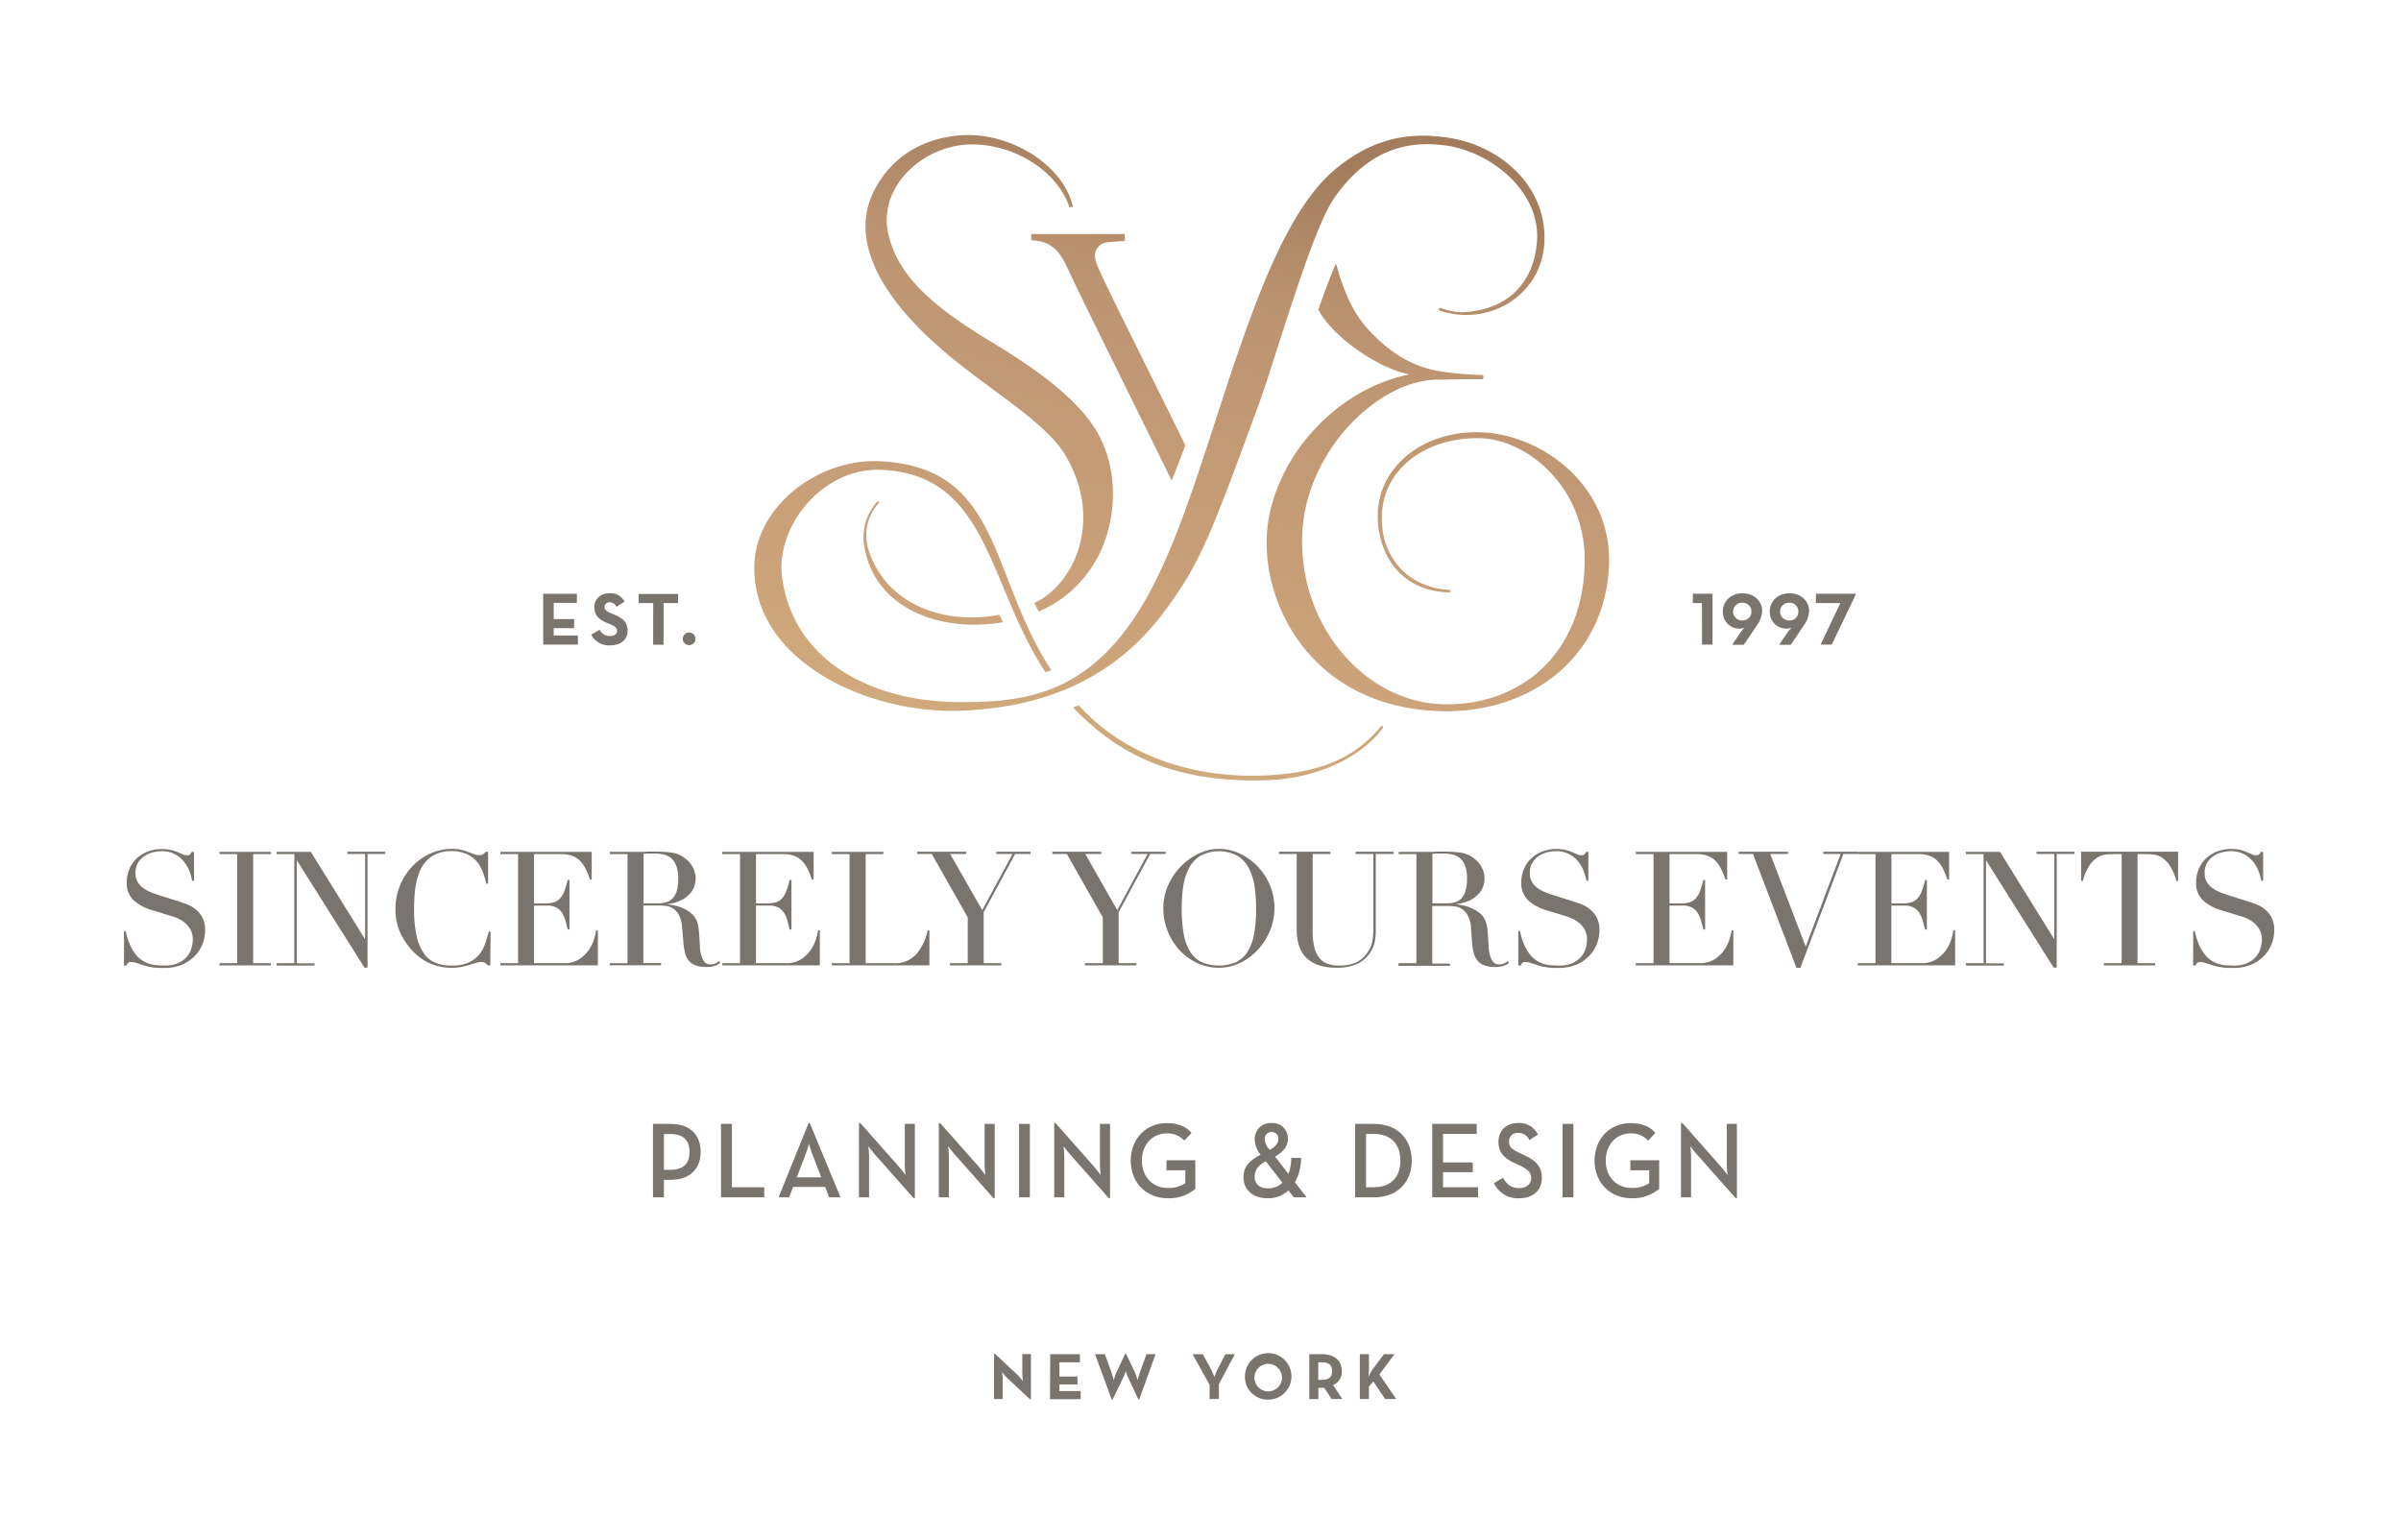 <svg xmlns="http://www.w3.org/2000/svg" xmlns:xlink="http://www.w3.org/1999/xlink" id="Layer_1" data-name="Layer 1" viewBox="0 0 792 508.29"><defs><style>.cls-1{fill:#79746e;}.cls-2{fill:url(#linear-gradient);}</style><linearGradient id="linear-gradient" x1="360.78" y1="321.5" x2="420.37" y2="45.96" gradientUnits="userSpaceOnUse"><stop offset="0" stop-color="#d6b980"></stop><stop offset="0.38" stop-color="#cca37a"></stop><stop offset="0.8" stop-color="#bc9471"></stop><stop offset="0.99" stop-color="#a37c5c"></stop></linearGradient></defs><path class="cls-1" d="M40.9,307.23h.58A21.15,21.15,0,0,0,43,312a13.52,13.52,0,0,0,2,3.21,8.76,8.76,0,0,0,2.32,1.95,9.81,9.81,0,0,0,2.45,1,11.5,11.5,0,0,0,2.37.37q1.13.06,2.13.06a10.72,10.72,0,0,0,4.59-.85,8,8,0,0,0,2.84-2.13,7.67,7.67,0,0,0,1.47-2.79,9.93,9.93,0,0,0,.42-2.77,6.73,6.73,0,0,0-.68-3.16,7.71,7.71,0,0,0-1.74-2.24,9.83,9.83,0,0,0-2.29-1.5,16.46,16.46,0,0,0-2.34-.89l-6.06-1.85A15.55,15.55,0,0,1,44,297a7.77,7.77,0,0,1-2.19-5.8,11.33,11.33,0,0,1,.84-4.39,10.44,10.44,0,0,1,2.38-3.51A10.88,10.88,0,0,1,48.73,281a12.38,12.38,0,0,1,4.66-.85,12.72,12.72,0,0,1,3.08.32,13.94,13.94,0,0,1,2.13.71l1.61.71a3.51,3.51,0,0,0,1.45.32,1.55,1.55,0,0,0,.92-.19,3.67,3.67,0,0,0,.66-.92H64v9.53h-.63a15.7,15.7,0,0,0-1.08-3.66,11.46,11.46,0,0,0-2-3.1,9,9,0,0,0-6.9-3,12.83,12.83,0,0,0-2.8.34,9,9,0,0,0-2.84,1.19,7.11,7.11,0,0,0-2.19,2.21,6.46,6.46,0,0,0-.86,3.48,5.62,5.62,0,0,0,.68,2.87,6.9,6.9,0,0,0,1.76,2,11.24,11.24,0,0,0,2.43,1.37c.89.37,1.8.69,2.71,1l6.37,2c.67.21,1.51.5,2.53.85a11.16,11.16,0,0,1,3,1.58,9,9,0,0,1,2.47,2.79,8.53,8.53,0,0,1,1,4.42,12.37,12.37,0,0,1-.92,4.72,11.87,11.87,0,0,1-2.66,3.95,13.28,13.28,0,0,1-4.21,2.74,14.61,14.61,0,0,1-5.59,1l-2,0a15.07,15.07,0,0,1-1.58-.13L49.28,319a14.74,14.74,0,0,1-1.63-.4c-.71-.21-1.46-.45-2.27-.73a6.59,6.59,0,0,0-2.11-.42,1.47,1.47,0,0,0-1.08.31,2.59,2.59,0,0,0-.49.84h-.8Z"></path><path class="cls-1" d="M72.4,317.82h5.85v-36H72.4v-.74h17v.74H83.51v36h5.85v.73h-17Z"></path><path class="cls-1" d="M91.26,317.82H97.1v-36H91.26v-.74h11.27l17.8,28.71h.11v-28h-5.85v-.74h12.48v.74h-5.84v37.5h-1L98,284h-.1v33.87h5.84v.73H91.26Z"></path><path class="cls-1" d="M161.73,318.55h-.79a5.55,5.55,0,0,0-.84-.76,2.55,2.55,0,0,0-1.48-.34,5.52,5.52,0,0,0-1.71.29l-2.11.65a23,23,0,0,1-2.66.66,16.4,16.4,0,0,1-3.26.29,17.75,17.75,0,0,1-6.46-1.21,17.55,17.55,0,0,1-5.92-3.95,22.72,22.72,0,0,1-4.32-6.11,18.21,18.21,0,0,1-1.74-8.16,20.55,20.55,0,0,1,5.38-13.86,18.91,18.91,0,0,1,6-4.34,17.38,17.38,0,0,1,7.48-1.61,11.93,11.93,0,0,1,2.89.32,18.56,18.56,0,0,1,2.27.71l1.84.71a4.67,4.67,0,0,0,1.63.32,2.52,2.52,0,0,0,1.51-.35,5.29,5.29,0,0,0,.81-.76H161v10.54h-.58a30.5,30.5,0,0,0-1.21-3.95,11.27,11.27,0,0,0-2-3.45,9.75,9.75,0,0,0-3.35-2.43,12.22,12.22,0,0,0-5-.92,12,12,0,0,0-4.79.87,10,10,0,0,0-3.37,2.32,11.39,11.39,0,0,0-2.19,3.37,20,20,0,0,0-1.23,4.05,31.52,31.52,0,0,0-.56,4.32c-.08,1.46-.13,2.84-.13,4.14a39.57,39.57,0,0,0,.89,9.16,15.39,15.39,0,0,0,2.51,5.74,8.54,8.54,0,0,0,3.87,2.95,14.07,14.07,0,0,0,5,.85,13.58,13.58,0,0,0,5.69-1,9.59,9.59,0,0,0,3.48-2.6,11.42,11.42,0,0,0,2-3.64c.45-1.35.86-2.69,1.21-4h.58Z"></path><path class="cls-1" d="M165.05,317.82h5.84v-36h-5.84v-.74h30.13v9.11h-.58a26,26,0,0,0-1.48-3.6,9.9,9.9,0,0,0-1.89-2.64,7.12,7.12,0,0,0-2.64-1.61,11.42,11.42,0,0,0-3.68-.52h-8.75v16.27h3.43a11.92,11.92,0,0,0,2.95-.31,4.53,4.53,0,0,0,2.08-1.19,7,7,0,0,0,1.47-2.37,30.07,30.07,0,0,0,1.19-3.87h.57V306.7h-.57c-.25-1-.51-2-.77-2.95a9.23,9.23,0,0,0-1.1-2.53,5.36,5.36,0,0,0-1.9-1.76,6.31,6.31,0,0,0-3.08-.66h-4.27v19h10a8.78,8.78,0,0,0,4.82-1.24,11.35,11.35,0,0,0,3.13-2.95,12.81,12.81,0,0,0,1.79-3.56,18.76,18.76,0,0,0,.74-3.05h.58v11.53H165.05Z"></path><path class="cls-1" d="M201.18,317.82H207v-36h-5.84v-.74h10q.63,0,1.26,0c.42,0,.84,0,1.26-.07s.85,0,1.27,0,.84,0,1.26,0a40.09,40.09,0,0,1,5.48.34,9.17,9.17,0,0,1,4.43,2,8.21,8.21,0,0,1,2.6,3.21,8.65,8.65,0,0,1,.77,3.37,8.94,8.94,0,0,1-.3,2,6.73,6.73,0,0,1-1.26,2.53,9.46,9.46,0,0,1-2.82,2.37,12.81,12.81,0,0,1-4.89,1.45v.1c.56.08,1.32.21,2.29.4a13.74,13.74,0,0,1,3,1,11.1,11.1,0,0,1,2.76,1.82,6.2,6.2,0,0,1,1.79,2.92,13.15,13.15,0,0,1,.45,2.4c.09.9.16,1.82.21,2.77s.11,1.86.16,2.74a13.24,13.24,0,0,0,.29,2.21,8,8,0,0,0,1,2.47,2.4,2.4,0,0,0,2.21,1.11,4.32,4.32,0,0,0,1.42-.26,3.6,3.6,0,0,0,1.32-.85l.47.58q-.25.21-.6.45a4.38,4.38,0,0,1-.87.45,6.63,6.63,0,0,1-1.29.34,11,11,0,0,1-1.87.13,9.77,9.77,0,0,1-3.5-.53,5.13,5.13,0,0,1-2.24-1.55,6.52,6.52,0,0,1-1.24-2.53,20,20,0,0,1-.55-3.5L225,306a9.81,9.81,0,0,0-1.06-4.11,5.79,5.79,0,0,0-2-2.16,5.62,5.62,0,0,0-2.34-.82c-.81-.08-1.51-.13-2.11-.13h-5.27v19h5.85v.73h-17Zm11.11-19.76h4.85a9.11,9.11,0,0,0,2.69-.37,4.67,4.67,0,0,0,2.07-1.28,6.24,6.24,0,0,0,1.35-2.51,14.37,14.37,0,0,0,.47-4,11.42,11.42,0,0,0-.71-4.4,5.9,5.9,0,0,0-1.84-2.5,6.19,6.19,0,0,0-2.53-1.11,15.36,15.36,0,0,0-2.77-.26l-1.92,0a12.31,12.31,0,0,0-1.66.13Z"></path><path class="cls-1" d="M238.26,317.82h5.85v-36h-5.85v-.74h30.13v9.11h-.58a27.33,27.33,0,0,0-1.47-3.6,9.93,9.93,0,0,0-1.9-2.64,7.16,7.16,0,0,0-2.63-1.61,11.48,11.48,0,0,0-3.69-.52h-8.75v16.27h3.43a11.92,11.92,0,0,0,2.95-.31,4.53,4.53,0,0,0,2.08-1.19,7,7,0,0,0,1.47-2.37,30.07,30.07,0,0,0,1.19-3.87h.58V306.7h-.58c-.25-1-.5-2-.77-2.95a9.23,9.23,0,0,0-1.1-2.53,5.36,5.36,0,0,0-1.9-1.76,6.31,6.31,0,0,0-3.08-.66h-4.27v19h10a8.78,8.78,0,0,0,4.82-1.24,11.35,11.35,0,0,0,3.13-2.95,12.81,12.81,0,0,0,1.79-3.56,17.76,17.76,0,0,0,.74-3.05h.58v11.53H238.26Z"></path><path class="cls-1" d="M274.39,317.82h5.85v-36h-5.85v-.74h17v.74h-5.84v36h9.37a9.34,9.34,0,0,0,7.27-2.9A17.73,17.73,0,0,0,306,307h.58v11.53H274.39Z"></path><path class="cls-1" d="M313.37,317.82h5.85V302.7l-11.86-20.91h-4.79v-.74h16.12v.74h-5.27L324,300.33l10-18.54h-5.32v-.74h11.27v.74h-5.11L324.48,301v16.81h5.85v.73h-17Z"></path><path class="cls-1" d="M357.93,317.82h5.85V302.7l-11.86-20.91h-4.79v-.74h16.12v.74H358l10.54,18.54,10-18.54h-5.32v-.74h11.28v.74h-5.11L369,301v16.81h5.85v.73h-17Z"></path><path class="cls-1" d="M383.74,299.75a18.29,18.29,0,0,1,1.66-7.8,21.71,21.71,0,0,1,4.27-6.21,19.7,19.7,0,0,1,5.87-4.14,15.53,15.53,0,0,1,6.53-1.5,16.18,16.18,0,0,1,6.77,1.5,19.45,19.45,0,0,1,5.87,4.14,20.37,20.37,0,0,1,4.13,6.21,19.68,19.68,0,0,1,.14,15,20.9,20.9,0,0,1-3.9,6.26,19.8,19.8,0,0,1-5.82,4.43,15.81,15.81,0,0,1-7.19,1.68,16.53,16.53,0,0,1-7.32-1.63,18.74,18.74,0,0,1-5.82-4.35,19.84,19.84,0,0,1-3.82-6.26A20.34,20.34,0,0,1,383.74,299.75Zm6.06,0a47.6,47.6,0,0,0,.63,8.27,16.52,16.52,0,0,0,2.11,5.9,9.36,9.36,0,0,0,3.79,3.53,14.73,14.73,0,0,0,11.46,0,9.35,9.35,0,0,0,3.81-3.53,16.52,16.52,0,0,0,2.11-5.9,47.6,47.6,0,0,0,.63-8.27,51.76,51.76,0,0,0-.47-7,19.19,19.19,0,0,0-1.82-6.06,10.75,10.75,0,0,0-3.74-4.24,13.11,13.11,0,0,0-12.48,0,10.83,10.83,0,0,0-3.74,4.24,19.19,19.19,0,0,0-1.82,6.06A50.2,50.2,0,0,0,389.8,299.75Z"></path><path class="cls-1" d="M421.87,281.05h17v.74H433v25.44a22.12,22.12,0,0,0,.56,5.35,8.87,8.87,0,0,0,1.66,3.52,6.17,6.17,0,0,0,2.74,1.93,11.25,11.25,0,0,0,3.74.58,14.48,14.48,0,0,0,5.21-.87,8.76,8.76,0,0,0,3.9-3.08,13.13,13.13,0,0,0,.92-1.37,8.29,8.29,0,0,0,.69-1.61,12.3,12.3,0,0,0,.44-2.21,26,26,0,0,0,.16-3.19V281.79h-5.85v-.74h12.49v.74h-5.85v25.54a16.21,16.21,0,0,1-.47,4,11,11,0,0,1-1.95,3.77,10,10,0,0,1-3.95,3.05,16.14,16.14,0,0,1-6.69,1.16q-6.33,0-9.67-3.1c-2.23-2.08-3.34-5.25-3.34-9.54V281.79h-5.85Z"></path><path class="cls-1" d="M461.37,317.82h5.85v-36h-5.85v-.74h10c.43,0,.85,0,1.27,0s.84,0,1.26-.07l1.27,0c.41,0,.84,0,1.26,0a40.19,40.19,0,0,1,5.48.34,9.21,9.21,0,0,1,4.43,2,8.21,8.21,0,0,1,2.6,3.21,8.65,8.65,0,0,1,.77,3.37,9.54,9.54,0,0,1-.3,2,6.73,6.73,0,0,1-1.26,2.53,9.46,9.46,0,0,1-2.82,2.37,12.81,12.81,0,0,1-4.9,1.45v.1c.57.08,1.32.21,2.29.4a13.56,13.56,0,0,1,2.95,1,11.15,11.15,0,0,1,2.77,1.82,6.2,6.2,0,0,1,1.79,2.92,13.15,13.15,0,0,1,.45,2.4c.08.9.16,1.82.21,2.77s.11,1.86.16,2.74a13.35,13.35,0,0,0,.28,2.21,8,8,0,0,0,1,2.47,2.39,2.39,0,0,0,2.21,1.11,4.37,4.37,0,0,0,1.42-.26,3.49,3.49,0,0,0,1.31-.85l.48.58c-.18.14-.37.29-.61.45a3.88,3.88,0,0,1-.87.45,6.63,6.63,0,0,1-1.29.34,11,11,0,0,1-1.86.13,9.73,9.73,0,0,1-3.5-.53,5.08,5.08,0,0,1-2.24-1.55,6.38,6.38,0,0,1-1.24-2.53,19.89,19.89,0,0,1-.56-3.5l-.36-4.79a10,10,0,0,0-1.06-4.11,5.87,5.87,0,0,0-2-2.16,5.71,5.71,0,0,0-2.35-.82c-.8-.08-1.51-.13-2.1-.13h-5.27v19h5.85v.73h-17Zm11.12-19.76h4.85a9.09,9.09,0,0,0,2.68-.37,4.65,4.65,0,0,0,2.08-1.28,6.11,6.11,0,0,0,1.34-2.51,14,14,0,0,0,.48-4,11.42,11.42,0,0,0-.71-4.4,5.92,5.92,0,0,0-1.85-2.5,6.09,6.09,0,0,0-2.52-1.11,15.36,15.36,0,0,0-2.77-.26l-1.92,0a12.17,12.17,0,0,0-1.66.13Z"></path><path class="cls-1" d="M500.82,307.23h.59a20.68,20.68,0,0,0,1.5,4.79,13.22,13.22,0,0,0,2,3.21,8.73,8.73,0,0,0,2.31,1.95,10,10,0,0,0,2.45,1,11.5,11.5,0,0,0,2.37.37c.75,0,1.47.06,2.13.06a10.72,10.72,0,0,0,4.59-.85,8.08,8.08,0,0,0,2.85-2.13,7.82,7.82,0,0,0,1.47-2.79,10.31,10.31,0,0,0,.42-2.77,6.86,6.86,0,0,0-.68-3.16,7.74,7.74,0,0,0-1.75-2.24,9.83,9.83,0,0,0-2.29-1.5,16,16,0,0,0-2.34-.89l-6.06-1.85A15.55,15.55,0,0,1,504,297a7.77,7.77,0,0,1-2.19-5.8,11.34,11.34,0,0,1,.85-4.39,10.27,10.27,0,0,1,2.37-3.51,11,11,0,0,1,3.66-2.31,12.42,12.42,0,0,1,4.66-.85,12.66,12.66,0,0,1,3.08.32,13.58,13.58,0,0,1,2.13.71l1.61.71a3.58,3.58,0,0,0,1.45.32,1.53,1.53,0,0,0,.92-.19,3.42,3.42,0,0,0,.66-.92h.74v9.53h-.64a15.7,15.7,0,0,0-1.08-3.66,11.22,11.22,0,0,0-2-3.1,8.94,8.94,0,0,0-6.9-3,12.68,12.68,0,0,0-2.79.34,8.94,8.94,0,0,0-2.85,1.19,7.19,7.19,0,0,0-2.18,2.21,6.37,6.37,0,0,0-.87,3.48,5.62,5.62,0,0,0,.68,2.87,6.79,6.79,0,0,0,1.77,2,10.93,10.93,0,0,0,2.42,1.37c.9.37,1.8.69,2.71,1l6.38,2c.66.21,1.51.5,2.52.85a11,11,0,0,1,3,1.58,9.11,9.11,0,0,1,2.48,2.79,8.53,8.53,0,0,1,1,4.42,12.37,12.37,0,0,1-.92,4.72,11.72,11.72,0,0,1-2.66,3.95,13.05,13.05,0,0,1-4.21,2.74,14.61,14.61,0,0,1-5.59,1l-1.94,0a14.85,14.85,0,0,1-1.58-.13L509.2,319a14.74,14.74,0,0,1-1.63-.4c-.71-.21-1.46-.45-2.27-.73a6.59,6.59,0,0,0-2.1-.42,1.44,1.44,0,0,0-1.08.31,2.79,2.79,0,0,0-.5.84h-.8Z"></path><path class="cls-1" d="M539.59,317.82h5.85v-36h-5.85v-.74h30.13v9.11h-.58a24.81,24.81,0,0,0-1.48-3.6,9.9,9.9,0,0,0-1.89-2.64,7,7,0,0,0-2.64-1.61,11.37,11.37,0,0,0-3.68-.52H550.7v16.27h3.43a11.92,11.92,0,0,0,3-.31,4.58,4.58,0,0,0,2.08-1.19,7.12,7.12,0,0,0,1.47-2.37,30.07,30.07,0,0,0,1.19-3.87h.58V306.7h-.58c-.25-1-.5-2-.76-2.95a9.55,9.55,0,0,0-1.11-2.53,5.36,5.36,0,0,0-1.9-1.76,6.31,6.31,0,0,0-3.08-.66H550.7v19h10a8.78,8.78,0,0,0,4.82-1.24,11.35,11.35,0,0,0,3.13-2.95,13.12,13.12,0,0,0,1.8-3.56,19.67,19.67,0,0,0,.73-3.05h.58v11.53H539.59Z"></path><path class="cls-1" d="M573.51,281.05h16.28v.74h-5.85l11.69,30.55,11.54-30.55h-5.74v-.74H612.8v.74h-4.74l-14.17,37.55h-1.31l-14.33-37.55h-4.74Z"></path><path class="cls-1" d="M612.8,317.82h5.85v-36H612.8v-.74h30.14v9.11h-.59a26,26,0,0,0-1.47-3.6,9.93,9.93,0,0,0-1.9-2.64,7,7,0,0,0-2.63-1.61,11.44,11.44,0,0,0-3.69-.52h-8.74v16.27h3.42a11.92,11.92,0,0,0,2.95-.31,4.48,4.48,0,0,0,2.08-1.19,7,7,0,0,0,1.48-2.37,30.07,30.07,0,0,0,1.19-3.87h.57V306.7H635c-.25-1-.51-2-.77-2.95a9.24,9.24,0,0,0-1.11-2.53,5.2,5.2,0,0,0-1.9-1.76,6.24,6.24,0,0,0-3.07-.66h-4.27v19h10a8.77,8.77,0,0,0,4.81-1.24,11.39,11.39,0,0,0,3.14-2.95,12.81,12.81,0,0,0,1.79-3.56,19.87,19.87,0,0,0,.74-3.05h.57v11.53H612.8Z"></path><path class="cls-1" d="M648.46,317.82h5.85v-36h-5.85v-.74h11.27l17.8,28.71h.11v-28h-5.85v-.74h12.48v.74h-5.84v37.5h-1L655.2,284h-.1v33.87H661v.73H648.46Z"></path><path class="cls-1" d="M694,317.82h5.85v-36h-3.06a17.72,17.72,0,0,0-2.37.18,7,7,0,0,0-2.66,1,9.26,9.26,0,0,0-2.58,2.66,17,17,0,0,0-2.13,5h-.58v-9.64h32v9.64h-.58a17.23,17.23,0,0,0-2.13-5,9.26,9.26,0,0,0-2.58-2.66,7,7,0,0,0-2.66-1,17.72,17.72,0,0,0-2.37-.18h-3.06v36h5.85v.73H694Z"></path><path class="cls-1" d="M723.47,307.23H724a21.15,21.15,0,0,0,1.51,4.79,13.84,13.84,0,0,0,2,3.21,8.76,8.76,0,0,0,2.32,1.95,9.66,9.66,0,0,0,2.45,1,11.61,11.61,0,0,0,2.37.37c.76,0,1.46.06,2.13.06a10.72,10.72,0,0,0,4.59-.85,8,8,0,0,0,2.84-2.13,7.52,7.52,0,0,0,1.47-2.79,10,10,0,0,0,.43-2.77,6.73,6.73,0,0,0-.69-3.16,7.71,7.71,0,0,0-1.74-2.24,9.83,9.83,0,0,0-2.29-1.5,16.46,16.46,0,0,0-2.34-.89l-6.06-1.85A15.48,15.48,0,0,1,726.6,297a7.77,7.77,0,0,1-2.19-5.8,11.33,11.33,0,0,1,.84-4.39,10.42,10.42,0,0,1,2.37-3.51,11.13,11.13,0,0,1,3.67-2.31,12.38,12.38,0,0,1,4.66-.85,12.72,12.72,0,0,1,3.08.32,13.94,13.94,0,0,1,2.13.71l1.61.71a3.51,3.51,0,0,0,1.45.32,1.55,1.55,0,0,0,.92-.19,3.24,3.24,0,0,0,.65-.92h.74v9.53h-.63a15.7,15.7,0,0,0-1.08-3.66,11.22,11.22,0,0,0-2-3.1,9,9,0,0,0-6.9-3,12.83,12.83,0,0,0-2.8.34,8.83,8.83,0,0,0-2.83,1.19,6.9,6.9,0,0,0-2.19,2.21,6.28,6.28,0,0,0-.87,3.48,5.72,5.72,0,0,0,.68,2.87,6.9,6.9,0,0,0,1.76,2,11.24,11.24,0,0,0,2.43,1.37c.89.37,1.8.69,2.71,1l6.37,2c.67.21,1.51.5,2.53.85a11.16,11.16,0,0,1,3,1.58,9.08,9.08,0,0,1,2.47,2.79,8.53,8.53,0,0,1,1,4.42,12.18,12.18,0,0,1-.92,4.72,11.87,11.87,0,0,1-2.66,3.95,13.21,13.21,0,0,1-4.22,2.74,14.45,14.45,0,0,1-5.58,1l-1.94,0a15,15,0,0,1-1.59-.13l-1.47-.24a14.21,14.21,0,0,1-1.63-.4c-.7-.21-1.46-.45-2.27-.73a6.54,6.54,0,0,0-2.1-.42,1.44,1.44,0,0,0-1.08.31,2.61,2.61,0,0,0-.51.84h-.78Z"></path><path class="cls-1" d="M179.18,195.94h11.11v3h-7.65v5.33h6.74v3h-6.74v2.42h8v3H179.18Z"></path><path class="cls-1" d="M195,209.42l2.81-1.63a3.76,3.76,0,0,0,3.41,2.09c1.43,0,2.34-.71,2.34-1.7,0-1.18-.93-1.6-2.51-2.29l-.87-.37c-2.49-1.07-4.14-2.4-4.14-5.21,0-2.59,2-4.56,5.05-4.56a5.11,5.11,0,0,1,4.92,2.76l-2.69,1.73a2.36,2.36,0,0,0-2.23-1.49,1.51,1.51,0,0,0-1.65,1.49c0,1,.64,1.45,2.13,2.09l.86.37c2.94,1.26,4.59,2.54,4.59,5.43,0,3.11-2.45,4.81-5.73,4.81A6.65,6.65,0,0,1,195,209.42Z"></path><path class="cls-1" d="M215.47,199h-4.79v-3h13v3h-4.79v13.74h-3.45Z"></path><path class="cls-1" d="M225.23,210.77a2.09,2.09,0,1,1,2.1,2.1A2.06,2.06,0,0,1,225.23,210.77Z"></path><path class="cls-1" d="M561.41,199h-3v-3.09h6.49v16.78h-3.48Z"></path><path class="cls-1" d="M573.92,209a13.79,13.79,0,0,1,1.53-1.88,4.51,4.51,0,0,1-1.58.3,5.44,5.44,0,0,1-5.58-5.65c0-3.31,2.62-6,6.49-6s6.49,2.61,6.49,5.85a8.47,8.47,0,0,1-1.65,4.61l-4.42,6.54h-3.82Zm3.8-7.23a2.83,2.83,0,0,0-2.94-2.89,2.93,2.93,0,1,0,0,5.85A2.85,2.85,0,0,0,577.72,201.72Z"></path><path class="cls-1" d="M589.41,209a13.79,13.79,0,0,1,1.53-1.88,4.55,4.55,0,0,1-1.58.3,5.44,5.44,0,0,1-5.58-5.65c0-3.31,2.62-6,6.49-6s6.49,2.61,6.49,5.85a8.39,8.39,0,0,1-1.65,4.61l-4.42,6.54h-3.83Zm3.8-7.23a2.83,2.83,0,0,0-2.94-2.89,2.93,2.93,0,1,0,0,5.85A2.85,2.85,0,0,0,593.21,201.72Z"></path><path class="cls-1" d="M607.06,199H599v-3.09h13.13v.3l-7.9,16.48h-3.67Z"></path><path class="cls-1" d="M215.4,370.85h5.8c6.39,0,9.92,3.59,9.92,9.22s-3.56,9.23-9.92,9.23H219v5.77h-3.6ZM221.07,386c4.55,0,6.39-2.24,6.39-5.91s-1.88-5.91-6.39-5.91H219V386Z"></path><path class="cls-1" d="M237.83,370.85h3.6v20.9H252.1v3.32H237.83Z"></path><path class="cls-1" d="M266.72,370.6h.41l10.12,24.47h-3.74l-1.32-3.42H261.62l-1.32,3.42h-3.47Zm4.17,17.88L268,380.93c-.58-1.43-1.16-3.6-1.16-3.6a33.32,33.32,0,0,1-1.12,3.6l-2.89,7.55Z"></path><path class="cls-1" d="M288.61,380.93c-.92-1-2.18-2.71-2.18-2.71s.24,2,.24,3.49v13.36h-3.33V370.6h.48L296.55,385c.89,1,2.14,2.71,2.14,2.71s-.23-2.14-.23-3.49V370.85h3.32v24.47h-.44Z"></path><path class="cls-1" d="M314.94,380.93c-.92-1-2.18-2.71-2.18-2.71s.24,2,.24,3.49v13.36h-3.32V370.6h.47L322.89,385c.88,1,2.14,2.71,2.14,2.71s-.24-2.14-.24-3.49V370.85h3.33v24.47h-.45Z"></path><path class="cls-1" d="M336.15,370.85h3.56v24.22h-3.56Z"></path><path class="cls-1" d="M353,380.93c-.91-1-2.17-2.71-2.17-2.71s.24,2,.24,3.49v13.36h-3.33V370.6h.47L360.93,385c.88,1,2.14,2.71,2.14,2.71s-.24-2.14-.24-3.49V370.85h3.33v24.47h-.44Z"></path><path class="cls-1" d="M373,383c0-7.23,5-12.4,11.85-12.4,3.54,0,6.32,1,8.19,3.24l-2.41,2.53a7.19,7.19,0,0,0-5.78-2.38c-4.82,0-8.18,3.84-8.18,9s3.39,9,8.62,9a10.06,10.06,0,0,0,5.71-1.56v-4.28h-6.22v-3.31h9.51v9.44a13.38,13.38,0,0,1-9,3.1C378.09,395.39,373,390.19,373,383Z"></path><path class="cls-1" d="M425,387.34a14.2,14.2,0,0,0,.92-5.27h3.23a16.11,16.11,0,0,1-2,8.05l3.84,4.95h-4.24L425,392.79a9.79,9.79,0,0,1-6.69,2.6c-5.09,0-8.12-2.82-8.12-6.88,0-3.74,2.07-5.59,5.64-7.51a8.09,8.09,0,0,1-1.94-5.1,5.21,5.21,0,0,1,5.51-5.34,5.07,5.07,0,0,1,5.43,5.27c0,2.35-1.46,4.24-4.24,5.81Zm-7.47-4.17c-2.48,1.35-3.64,2.81-3.64,5.09,0,2.43,1.5,3.85,4.42,3.85a6.77,6.77,0,0,0,4.72-1.85Zm4.14-7.34a2.13,2.13,0,0,0-2.2-2.31,2.2,2.2,0,0,0-2.28,2.35,4.9,4.9,0,0,0,1.29,3.1l.38.46C420.72,378.33,421.67,377.26,421.67,375.83Z"></path><path class="cls-1" d="M447,370.85h6.35c7.4,0,12.33,4.84,12.33,12.11s-4.89,12.11-12.33,12.11H447Zm6.11,20.9c6,0,8.83-3.63,8.83-8.79s-2.82-8.8-8.83-8.8h-2.51v17.59Z"></path><path class="cls-1" d="M472.44,370.85h14.67v3.31H476v9.4h9.81v3.24H476v4.95h11.55v3.32H472.44Z"></path><path class="cls-1" d="M492.8,390.37l3-1.72c1.08,1.89,2.48,3.39,5.29,3.39,2.34,0,4-1.32,4-3.31s-1.36-3-3.87-4.21l-1.53-.71c-3.37-1.57-5.4-3.35-5.4-7.09s2.65-6.16,6.48-6.16a6.76,6.76,0,0,1,6.53,3.81l-2.82,1.82a3.82,3.82,0,0,0-3.71-2.35,2.75,2.75,0,0,0-3,2.81c0,1.82,1,2.64,3.34,3.71l1.49.71c3.94,1.81,6,3.74,6,7.62,0,4.24-3.16,6.7-7.5,6.7A8.65,8.65,0,0,1,492.8,390.37Z"></path><path class="cls-1" d="M515.44,370.85H519v24.22h-3.56Z"></path><path class="cls-1" d="M526,383c0-7.23,5-12.4,11.86-12.4,3.53,0,6.31,1,8.18,3.24l-2.41,2.53a7.16,7.16,0,0,0-5.77-2.38c-4.82,0-8.19,3.84-8.19,9s3.4,9,8.63,9a10.09,10.09,0,0,0,5.71-1.56v-4.28h-6.23v-3.31h9.52v9.44a13.43,13.43,0,0,1-9,3.1C531.05,395.39,526,390.19,526,383Z"></path><path class="cls-1" d="M559.76,380.93c-.92-1-2.17-2.71-2.17-2.71s.23,2,.23,3.49v13.36H554.5V370.6H555L567.71,385c.88,1,2.14,2.71,2.14,2.71s-.24-2.14-.24-3.49V370.85h3.33v24.47h-.44Z"></path><path class="cls-1" d="M332.3,454.75a21.07,21.07,0,0,1-1.76-2,25.72,25.72,0,0,1,.22,2.7v6.2H327.9V446.7h.31l7.47,7a21.8,21.8,0,0,1,1.74,2s-.2-1.67-.2-2.7v-6.2h2.85v14.93h-.3Z"></path><path class="cls-1" d="M346.42,446.83h9.8v2.68h-6.75v4.7h5.95v2.61h-5.95V459h7v2.68h-10.1Z"></path><path class="cls-1" d="M361.22,446.83h3.22l2.16,5.94c.37,1,.78,2.68.78,2.68a19.81,19.81,0,0,1,.91-2.68l2.86-6.07h.3l2.89,6.07a17.67,17.67,0,0,1,.92,2.68s.42-1.66.78-2.68l2.14-5.94h3l-5.38,14.93h-.3l-3.33-7.14a20.75,20.75,0,0,1-.83-2.2s-.46,1.37-.85,2.2L367,461.76h-.31Z"></path><path class="cls-1" d="M399,456.93l-5.62-10.1h3.38l2.61,4.77a24.82,24.82,0,0,1,1.2,2.8,24.2,24.2,0,0,1,1.15-2.8l2.51-4.77h3.11l-5.27,9.88v4.92H399Z"></path><path class="cls-1" d="M410.66,454.23a7.67,7.67,0,1,1,7.67,7.6A7.5,7.5,0,0,1,410.66,454.23Zm12.2,0a4.54,4.54,0,1,0-4.53,4.88A4.55,4.55,0,0,0,422.86,454.23Z"></path><path class="cls-1" d="M442.77,461.63h-3.53l-2.44-3.74a6.25,6.25,0,0,1-.87.06h-1.05v3.68h-3v-14.8h4.09c4.14,0,6.62,2,6.62,5.59a4.61,4.61,0,0,1-2.85,4.6Zm-6.93-6.33c2.48,0,3.57-.79,3.57-2.88s-1.13-2.91-3.57-2.91h-1v5.79Z"></path><path class="cls-1" d="M452.58,452.12l3.92-5.29H460l-5,6.7,5.57,8.1h-3.68L453,455.82l-1.44,1.72v4.09h-3v-14.8h3v5.11a23.58,23.58,0,0,1-.19,2.49A13.28,13.28,0,0,1,452.58,452.12Z"></path><path class="cls-2" d="M329.66,202.84c.39.82.78,1.64,1.19,2.46-19.88,3.49-41.94-3.9-45.69-24.66a17.47,17.47,0,0,1,4-14.86c.49-.5,1.13-.32.76.15s-7.1,7.11-2.63,17.78C294.49,201,313.38,206,329.66,202.84Zm31.67-61.2c-9.33-15-31.74-27-39.46-32-13.39-8.68-25.66-18.17-28.86-32.49-3.57-15.95,12.25-30.08,28.75-29.48,14.6.53,27.44,9.82,31,20.7l1.17-.1c-2.69-12.34-17.5-23-33.16-23.68-3.71-.16-22.7-.21-32.26,18-8.82,16.82,2.42,36.56,25.12,55.22,13.94,11.46,30.31,21.22,37,31.14,13.31,20.92,4.81,42.25-8.16,49.36-.42.23-.84.44-1.26.65.47,1,.94,1.91,1.46,2.83,13.92-6.12,21.95-18.28,23.95-32.09C368.12,159.28,366.17,149.46,361.33,141.64ZM363,89.91c-.61-1.43-3.05-5.46-1-8.1,1.09-1.42,2.14-1.84,4.71-2,1.5-.12,3-.22,4.33-.29l-.05-2.31H340.17l0,2.07c3.34.21,5.24.77,7.35,2.45,2.65,2.12,4.19,5.83,5.84,9.39,2.39,5.18,32.07,65.17,33.13,67.45,1.36-3.25,3.38-8.62,4.49-11.58C387.18,138.87,365.07,94.91,363,89.91Zm92.64,149.66c-8.88,10.75-20.57,15.65-39.2,16.33-19.72.71-43-4.61-59.61-22.09l-1-1.1c-.62.25-1.24.48-1.87.68.31.33.62.66.94,1,13.69,14,31.62,23.85,62.08,23.1,20.63-.51,34.24-10.11,39.18-17.38A.4.4,0,0,0,455.61,239.57ZM476.07,45.21c-8.35-1-21.57-1.38-36.13,11.08-14.22,12.17-24.3,38.45-33.34,65.28s-16.77,54.26-27.4,73.91C361.05,229,339,231.61,317.35,231.68c-30.22.11-55.75-13.93-59.36-41.22-2.22-16.77,13.38-36.41,33-35.42,35.14,1.78,34.54,37.19,53.82,66.74q1-.28,2-.6c-20.89-32-16.27-67.18-56.9-69-19.64-.86-41.1,14.66-41.1,35.25,0,31,37.7,48.14,67.87,47.09,41.75-1.46,60.1-22.2,69.78-36,10-14.21,13.63-23.82,28.84-65.33,5.31-14.48,17.22-56.79,24.72-67.71C452.94,46.78,467.73,47,476,47.9c15.09,1.61,32.17,14.9,31,31.62-.88,12.67-8.52,22.57-24.19,23.5a19.08,19.08,0,0,1-7.54-1.4c-.81.09-.77.23-.56.78a26.82,26.82,0,0,0,7.53,1.48c13.24.77,26.3-8.59,27.18-23.75C510.48,61.94,495.25,47.46,476.07,45.21Zm12.43,97.43c-18.72-.65-33.22,10.92-34,26.24-.59,11.48,5.64,26.14,23.71,26.62.37-.3.26-.58-.05-.86-14.22-.75-22.81-11.33-22.34-24.59.57-16.47,16.07-26,32.73-25.45,15.12.53,35.08,16.22,34.17,42-1.05,30.08-22.08,46.63-47.17,45.76s-47.09-25.58-46-55.85c1-27.61,25.12-51.23,44.74-51.23,2.8,0,10.48-.28,14.63-.12.57,0,.59-1.43,0-1.44a101.26,101.26,0,0,1-14.73-1.33c-11.17-2.16-18.15-8.65-22.82-13.65-7-7.51-9.57-18.12-10.68-21.78-1.35,2.9-5.05,12.74-5.8,15.24,4.82,9.27,20.41,19.68,30.05,21.32-26.23,5.37-46.27,30.25-47.1,53.91-.84,23.88,16.13,55.79,56.82,57.22,30.16,1.05,55-17.84,56.1-48.36C531.64,160.17,508.6,143.35,488.5,142.64Z"></path></svg>
